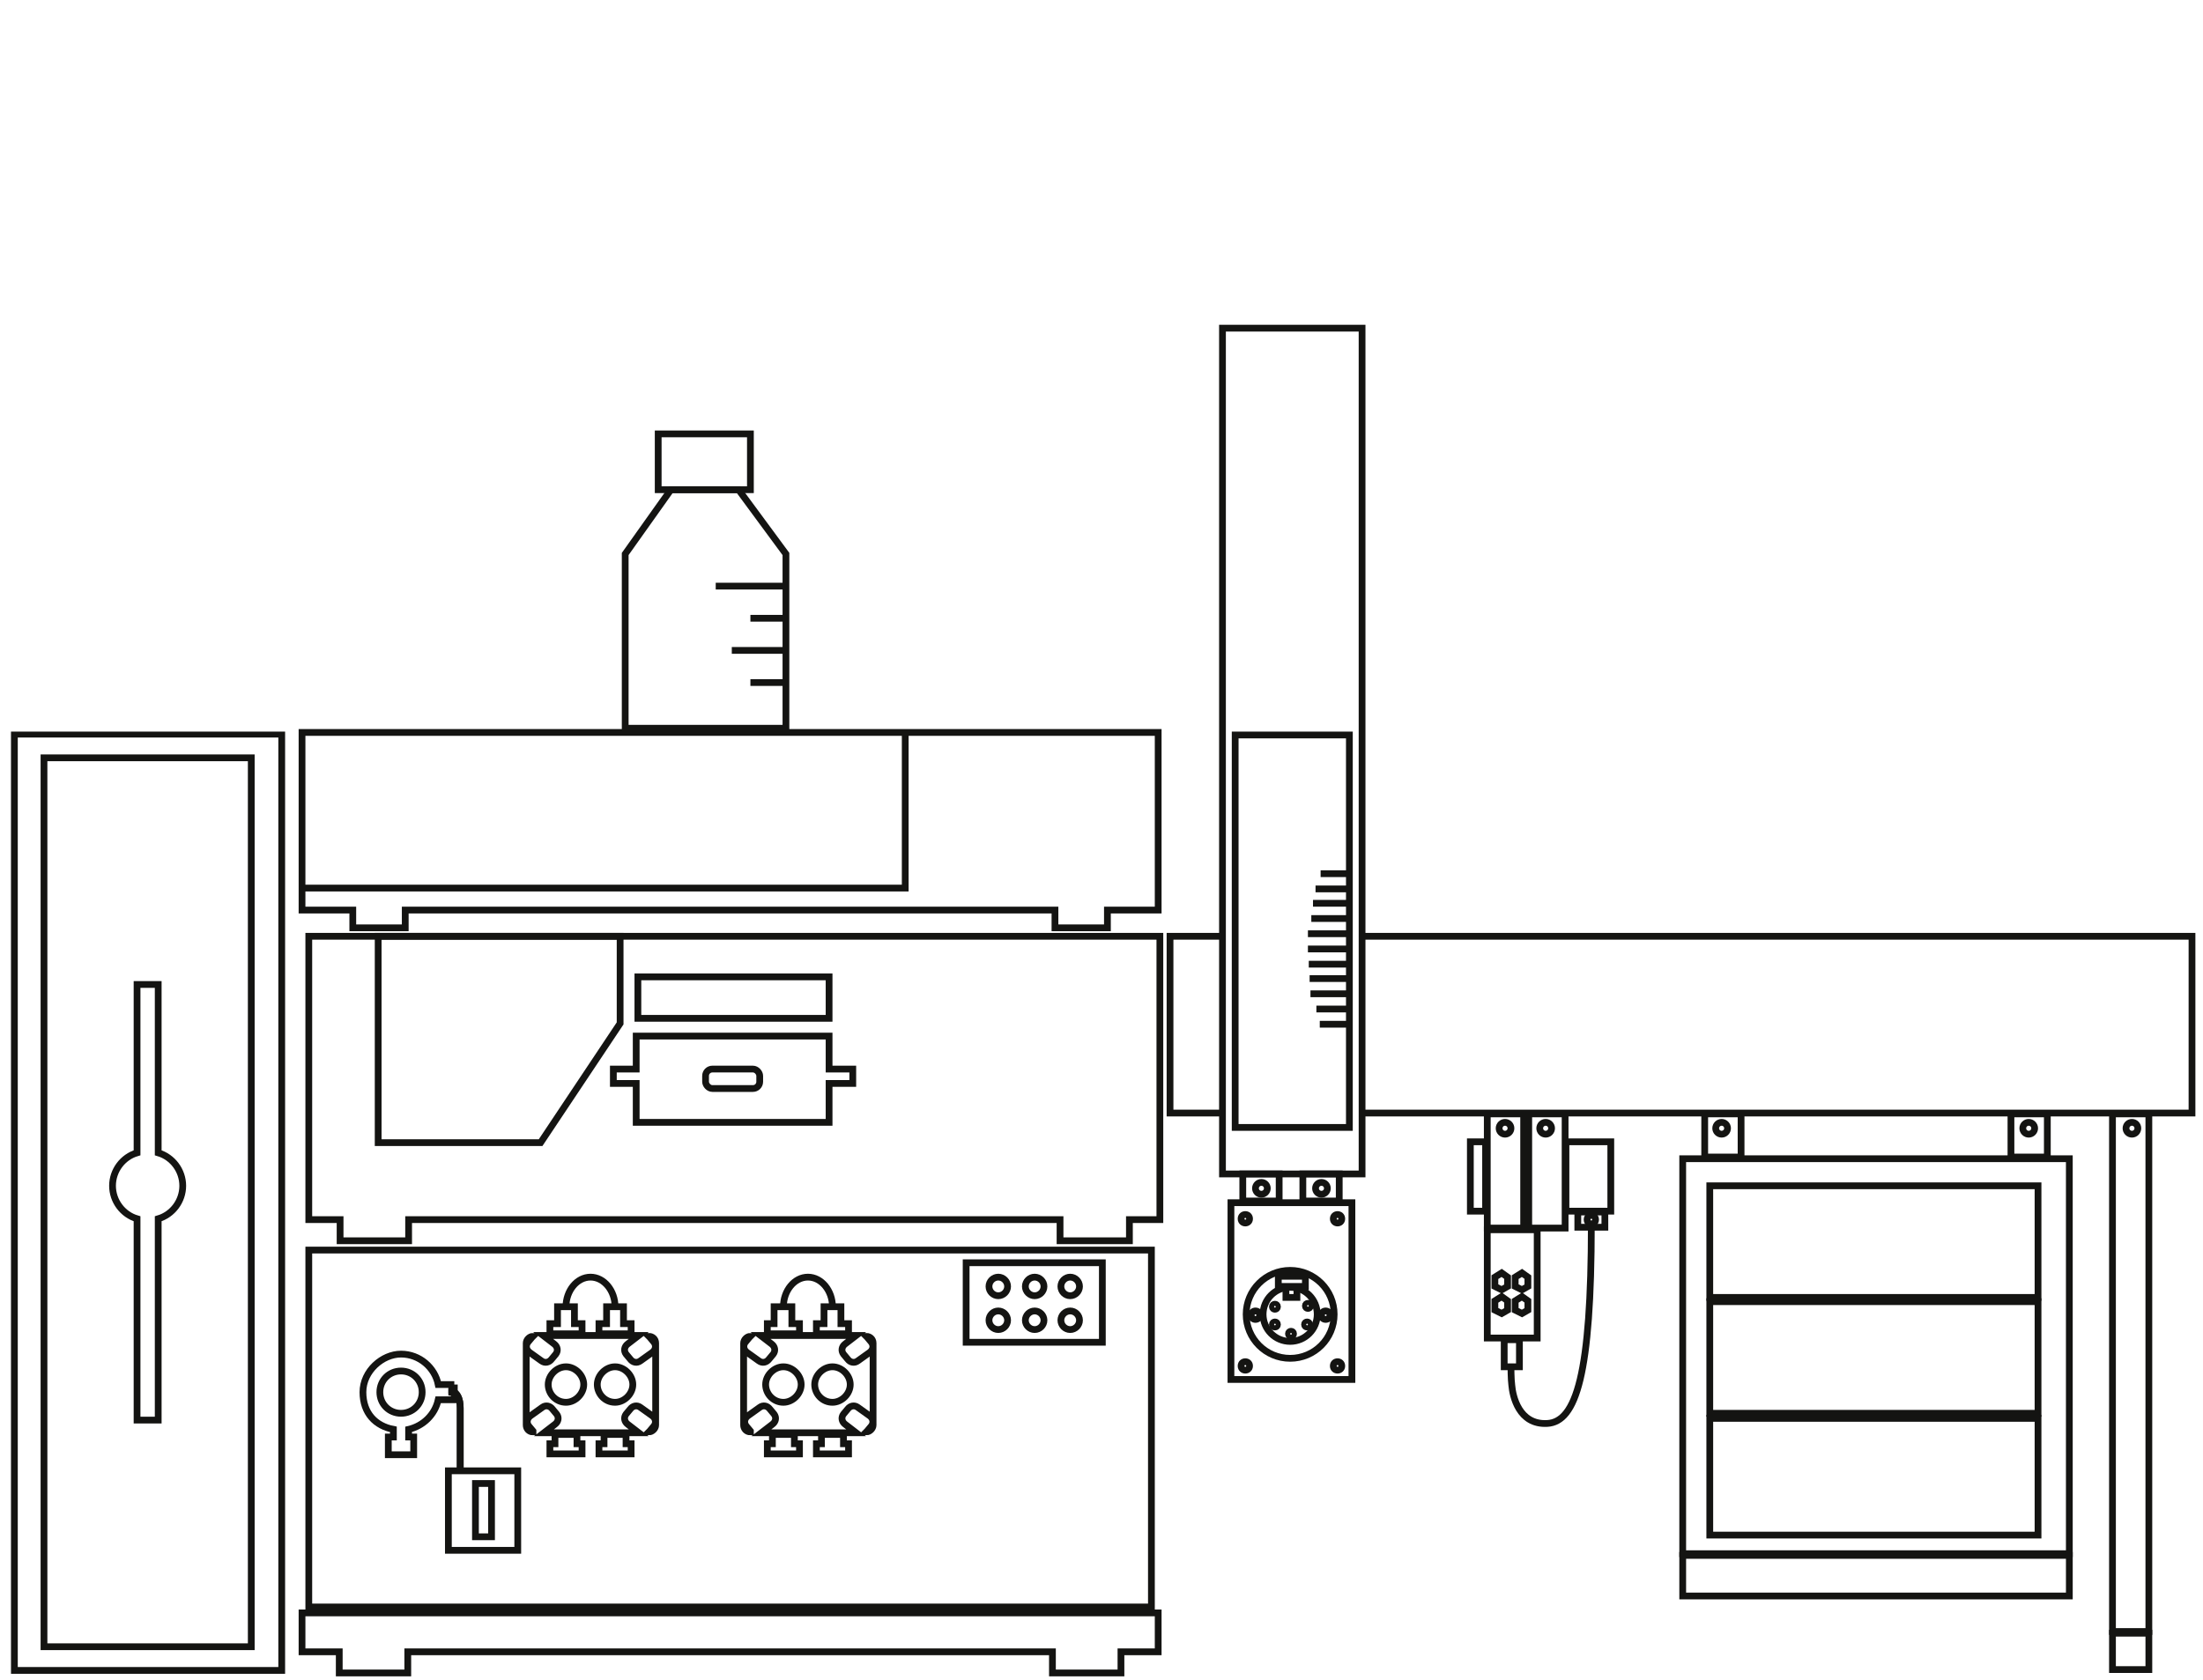 <?xml version="1.0" encoding="UTF-8"?>
<svg id="AZURA_HTQC_System" xmlns="http://www.w3.org/2000/svg" baseProfile="tiny" version="1.2" viewBox="0 0 260.4 198.6">
  <!-- Generator: Adobe Illustrator 29.5.1, SVG Export Plug-In . SVG Version: 2.1.0 Build 141)  -->
  <g>
    <g>
      <polygon points="35.7 190.7 35.7 195.3 40.1 195.3 40.1 197.8 48.2 197.8 48.2 195.3 124.4 195.3 124.4 197.8 132.5 197.8 132.5 195.3 136.9 195.3 136.9 190.7 35.7 190.7" fill="none" stroke="#141412" stroke-miterlimit="10" stroke-width=".8"/>
      <rect x="36.5" y="147.8" width="99.6" height="42.2" fill="none" stroke="#141412" stroke-miterlimit="10" stroke-width=".8"/>
    </g>
    <g>
      <g>
        <polygon points="136.9 86.6 35.7 86.6 35.7 107.6 41.7 107.6 41.7 109.7 47.9 109.7 47.9 107.6 124.7 107.6 124.7 109.7 130.9 109.7 130.9 107.6 136.9 107.6 136.9 86.6" fill="none" stroke="#141412" stroke-miterlimit="10" stroke-width=".8"/>
        <polyline points="107 86.6 107 105 35.7 105" fill="none" stroke="#141412" stroke-miterlimit="10" stroke-width=".8"/>
      </g>
      <g>
        <g>
          <polygon points="87.3 57.9 79.3 57.9 73.9 65.5 73.9 86.1 92.9 86.1 92.9 65.5 87.3 57.9" fill="none" stroke="#141412" stroke-miterlimit="10" stroke-width=".8"/>
          <rect x="77.8" y="51.3" width="10.9" height="6.6" fill="none" stroke="#141412" stroke-miterlimit="10" stroke-width=".8"/>
        </g>
        <g>
          <line x1="84.6" y1="69.3" x2="92.9" y2="69.3" fill="none" stroke="#141412" stroke-miterlimit="10" stroke-width=".8"/>
          <line x1="88.7" y1="73.1" x2="92.9" y2="73.1" fill="none" stroke="#141412" stroke-miterlimit="10" stroke-width=".8"/>
          <line x1="86.5" y1="76.9" x2="92.9" y2="76.9" fill="none" stroke="#141412" stroke-miterlimit="10" stroke-width=".8"/>
          <line x1="88.7" y1="80.7" x2="92.9" y2="80.7" fill="none" stroke="#141412" stroke-miterlimit="10" stroke-width=".8"/>
        </g>
      </g>
    </g>
    <g>
      <polygon points="74 170.7 74 169.6 71.4 169.6 71.4 170.7 70.8 170.7 70.8 171.9 74.6 171.9 74.6 170.7 74 170.7" fill="none" stroke="#141412" stroke-miterlimit="10" stroke-width=".8"/>
      <polygon points="68.2 170.7 68.2 169.6 65.6 169.6 65.6 170.7 65 170.7 65 171.9 68.8 171.9 68.8 170.7 68.2 170.7" fill="none" stroke="#141412" stroke-miterlimit="10" stroke-width=".8"/>
      <polygon points="67.9 156.5 67.9 154.5 65.9 154.5 65.9 156.5 65 156.5 65 157.7 68.8 157.7 68.8 156.5 67.9 156.5" fill="none" stroke="#141412" stroke-miterlimit="10" stroke-width=".8"/>
      <polygon points="73.7 156.5 73.7 154.5 71.7 154.5 71.7 156.5 70.8 156.5 70.8 157.7 74.6 157.7 74.6 156.5 73.7 156.5" fill="none" stroke="#141412" stroke-miterlimit="10" stroke-width=".8"/>
      <path d="M76.7,158h0c0,0,0,0,.1.1l.5.6c.3.4.2.9-.2,1.2l-1.4,1c-.4.3-.9.2-1.2-.2l-.5-.6c-.3-.4-.2-.9.2-1.2l1.3-1h-11.3l1.3,1c.4.3.5.8.2,1.2l-.5.6c-.3.4-.8.5-1.2.2l-1.4-1c-.4-.3-.5-.8-.2-1.2l.5-.6c0,0,0,0,.1-.1-.4,0-.8.4-.8.8v9.7c0,.4.3.8.8.8,0,0,0,0,0-.1l-.5-.6c-.3-.4-.2-.9.2-1.2l1.4-1c.4-.3.9-.2,1.2.2l.5.6c.3.4.2.9-.2,1.2l-1.3,1h11.2l-1.3-1c-.4-.3-.5-.8-.2-1.2l.5-.6c.3-.4.8-.5,1.2-.2l1.4,1c.4.3.5.8.2,1.2l-.5.6s0,0-.1.1c.4,0,.8-.4.8-.8v-9.7c0-.5-.4-.8-.8-.8ZM66.9,165.8c-1.2,0-2.1-1-2.1-2.1s1-2.1,2.1-2.1,2.1,1,2.1,2.1-1,2.1-2.1,2.1ZM72.7,165.8c-1.2,0-2.1-1-2.1-2.1s1-2.1,2.1-2.1,2.1,1,2.1,2.1-1,2.1-2.1,2.1Z" fill="none" stroke="#141412" stroke-miterlimit="10" stroke-width=".8"/>
      <path d="M72.7,154.5c0-1.9-1.3-3.5-2.9-3.5-1.6,0-2.9,1.6-2.9,3.5" fill="none" stroke="#141412" stroke-miterlimit="10" stroke-width=".8"/>
    </g>
    <g>
      <polygon points="99.7 170.7 99.7 169.6 97.1 169.6 97.1 170.7 96.5 170.7 96.5 171.9 100.3 171.9 100.3 170.7 99.7 170.7" fill="none" stroke="#141412" stroke-miterlimit="10" stroke-width=".8"/>
      <polygon points="93.9 170.7 93.9 169.6 91.3 169.6 91.3 170.7 90.7 170.7 90.7 171.9 94.5 171.9 94.5 170.7 93.9 170.7" fill="none" stroke="#141412" stroke-miterlimit="10" stroke-width=".8"/>
      <polygon points="93.6 156.5 93.6 154.5 91.5 154.5 91.5 156.5 90.7 156.5 90.7 157.7 94.5 157.7 94.5 156.5 93.6 156.5" fill="none" stroke="#141412" stroke-miterlimit="10" stroke-width=".8"/>
      <polygon points="99.4 156.5 99.4 154.5 97.4 154.5 97.4 156.5 96.5 156.5 96.5 157.7 100.3 157.7 100.3 156.5 99.4 156.5" fill="none" stroke="#141412" stroke-miterlimit="10" stroke-width=".8"/>
      <path d="M102.4,158h0c0,0,0,0,.1.1l.5.6c.3.4.2.9-.2,1.2l-1.4,1c-.4.3-.9.2-1.2-.2l-.5-.6c-.3-.4-.2-.9.2-1.2l1.3-1h-11.3l1.3,1c.4.3.5.8.2,1.2l-.5.6c-.3.4-.8.5-1.2.2l-1.4-1c-.4-.3-.5-.8-.2-1.2l.5-.6c0,0,0,0,.1-.1-.4,0-.8.4-.8.8v9.7c0,.4.3.8.8.8,0,0,0,0,0-.1l-.5-.6c-.3-.4-.2-.9.2-1.2l1.4-1c.4-.3.9-.2,1.2.2l.5.6c.3.4.2.9-.2,1.2l-1.3,1h11.2l-1.3-1c-.4-.3-.5-.8-.2-1.2l.5-.6c.3-.4.8-.5,1.2-.2l1.4,1c.4.3.5.8.2,1.2l-.5.6s0,0-.1.1c.4,0,.8-.4.8-.8v-9.7c0-.5-.4-.8-.8-.8ZM92.6,165.8c-1.2,0-2.1-1-2.1-2.1s1-2.1,2.1-2.1,2.1,1,2.1,2.1-1,2.1-2.1,2.1ZM98.4,165.8c-1.2,0-2.1-1-2.1-2.1s1-2.1,2.1-2.1,2.1,1,2.1,2.1-1,2.1-2.1,2.1Z" fill="none" stroke="#141412" stroke-miterlimit="10" stroke-width=".8"/>
      <path d="M98.4,154.5c0-1.9-1.3-3.5-2.9-3.5-1.6,0-2.9,1.6-2.9,3.5" fill="none" stroke="#141412" stroke-miterlimit="10" stroke-width=".8"/>
    </g>
    <g>
      <g>
        <path d="M54.4,173.8v-7.3c0-1.1-.3-2.1-1.4-2.1" fill="none" stroke="#141412" stroke-miterlimit="10" stroke-width=".8"/>
        <rect x="53" y="173.9" width="8.2" height="9.4" fill="none" stroke="#141412" stroke-miterlimit="10" stroke-width=".8"/>
        <rect x="56.2" y="175.4" width="1.9" height="6.3" fill="none" stroke="#141412" stroke-miterlimit="10" stroke-width=".8"/>
        <path d="M54.4,173.8v-7.3c0-1.1-.3-1.9-1.4-1.9" fill="none" stroke="#141412" stroke-miterlimit="10" stroke-width=".8"/>
      </g>
      <path d="M53.7,163.7h-1.9c-.4-2-2.2-3.6-4.4-3.6s-4.5,2-4.5,4.5,1.5,4,3.6,4.4v.9h-.6v2.1h3v-2.1h-.6v-.9c1.7-.4,3.1-1.7,3.5-3.5h1.9v-1.8ZM47.4,167.1c-1.4,0-2.5-1.1-2.5-2.5s1.1-2.5,2.5-2.5,2.5,1.1,2.5,2.5-1.1,2.5-2.5,2.5Z" fill="none" stroke="#141412" stroke-miterlimit="10" stroke-width=".8"/>
    </g>
    <path d="M114.2,149.3v9.4h16.1v-9.4h-16.1ZM118,157.2c-.6,0-1.1-.5-1.1-1.1s.5-1.1,1.1-1.1,1.1.5,1.1,1.1-.5,1.1-1.1,1.1ZM118,153.2c-.6,0-1.1-.5-1.1-1.1s.5-1.1,1.1-1.1,1.1.5,1.1,1.1-.5,1.1-1.1,1.1ZM122.3,157.2c-.6,0-1.1-.5-1.1-1.1s.5-1.1,1.1-1.1,1.1.5,1.1,1.1-.5,1.1-1.1,1.1ZM122.3,153.2c-.6,0-1.1-.5-1.1-1.1s.5-1.1,1.1-1.1,1.1.5,1.1,1.1-.5,1.1-1.1,1.1ZM126.5,157.2c-.6,0-1.1-.5-1.1-1.1s.5-1.1,1.1-1.1,1.1.5,1.1,1.1-.5,1.1-1.1,1.1ZM126.5,153.2c-.6,0-1.1-.5-1.1-1.1s.5-1.1,1.1-1.1,1.1.5,1.1,1.1-.5,1.1-1.1,1.1Z" fill="none" stroke="#141412" stroke-miterlimit="10" stroke-width=".8"/>
    <g>
      <path d="M32.9,87.2v109.9H2.1v-109.9h30.9M33.7,86.5H1.3v111.4h32.4v-111.4h0Z" fill="#141412"/>
      <rect x="5.2" y="89.6" width="24.5" height="105.1" fill="none" stroke="#141412" stroke-miterlimit="10" stroke-width=".8"/>
      <path d="M21.6,140.2c0-1.8-1.2-3.4-2.9-3.9v-19.9h-2.5v19.9c-1.7.5-2.9,2.1-2.9,3.9s1.2,3.4,2.9,3.9v23.8h2.5v-23.8c1.7-.5,2.9-2.1,2.9-3.9Z" fill="none" stroke="#141412" stroke-miterlimit="10" stroke-width=".8"/>
    </g>
    <g>
      <polygon points="137.1 144.2 137.1 110.7 36.5 110.7 36.5 144.2 40.2 144.2 40.2 146.7 48.3 146.7 48.3 144.2 125.3 144.2 125.3 146.7 133.5 146.7 133.5 144.2 137.1 144.2" fill="none" stroke="#141412" stroke-miterlimit="10" stroke-width=".8"/>
      <polygon points="98 126.4 98 122.5 75.2 122.5 75.2 126.4 72.5 126.4 72.5 128.1 75.2 128.1 75.2 132.7 98 132.7 98 128.1 100.8 128.1 100.8 126.4 98 126.4" fill="none" stroke="#141412" stroke-miterlimit="10" stroke-width=".8"/>
      <rect x="75.4" y="115.5" width="22.6" height="4.9" fill="none" stroke="#141412" stroke-miterlimit="10" stroke-width=".8"/>
      <rect x="83.4" y="126.4" width="6.4" height="2.3" rx=".8" ry=".8" fill="none" stroke="#141412" stroke-miterlimit="10" stroke-width=".8"/>
      <polygon points="73.3 121 63.9 135.1 44.7 135.1 44.7 110.7 73.3 110.7 73.3 121" fill="none" stroke="#141412" stroke-miterlimit="10" stroke-width=".8"/>
    </g>
  </g>
  <rect x="249.7" y="193.1" width="4.3" height="4.3" fill="none" stroke="#141412" stroke-miterlimit="10" stroke-width=".8"/>
  <rect x="249.7" y="131.7" width="4.3" height="61.2" fill="none" stroke="#141412" stroke-miterlimit="10" stroke-width=".8"/>
  <circle cx="252" cy="133.4" r=".7" fill="none" stroke="#141412" stroke-miterlimit="10" stroke-width=".8"/>
  <g>
    <rect x="175.8" y="131.7" width="4.3" height="13.5" fill="none" stroke="#141412" stroke-miterlimit="10" stroke-width=".8"/>
    <rect x="175.8" y="145.4" width="5.9" height="12.8" fill="none" stroke="#141412" stroke-miterlimit="10" stroke-width=".8"/>
    <rect x="180.7" y="131.7" width="4.3" height="13.5" fill="none" stroke="#141412" stroke-miterlimit="10" stroke-width=".8"/>
    <rect x="173.8" y="135" width="1.8" height="8.2" fill="none" stroke="#141412" stroke-miterlimit="10" stroke-width=".8"/>
    <rect x="177.8" y="158.4" width="1.8" height="3.2" fill="none" stroke="#141412" stroke-miterlimit="10" stroke-width=".8"/>
    <rect x="186.5" y="143.3" width="3.2" height="1.8" fill="none" stroke="#141412" stroke-miterlimit="10" stroke-width=".8"/>
    <rect x="185.1" y="135" width="5.3" height="8.2" fill="none" stroke="#141412" stroke-miterlimit="10" stroke-width=".8"/>
    <path d="M178.6,161.6s0,1.5.1,2.2c.1,1.2.8,4.7,4.2,4.5s5.2-5.8,5.2-23.5" fill="none" stroke="#141412" stroke-miterlimit="10" stroke-width=".8"/>
    <circle cx="188.1" cy="144.2" r=".5" fill="none" stroke="#141412" stroke-miterlimit="10" stroke-width=".8"/>
    <circle cx="182.7" cy="133.4" r=".7" fill="none" stroke="#141412" stroke-miterlimit="10" stroke-width=".8"/>
    <circle cx="177.9" cy="133.4" r=".7" fill="none" stroke="#141412" stroke-miterlimit="10" stroke-width=".8"/>
    <polygon points="177.5 150.5 176.7 151 176.7 152.1 177.5 152.5 178.2 152.1 178.2 151 177.5 150.5" fill="none" stroke="#141412" stroke-miterlimit="10" stroke-width=".8"/>
    <polygon points="179.9 150.5 179.1 151 179.1 152.1 179.9 152.5 180.6 152.1 180.6 151 179.9 150.5" fill="none" stroke="#141412" stroke-miterlimit="10" stroke-width=".8"/>
    <polygon points="177.5 153.3 176.7 153.8 176.7 154.9 177.5 155.3 178.2 154.9 178.2 153.8 177.5 153.3" fill="none" stroke="#141412" stroke-miterlimit="10" stroke-width=".8"/>
    <polygon points="179.9 153.3 179.1 153.8 179.1 154.9 179.9 155.3 180.6 154.9 180.6 153.8 179.9 153.3" fill="none" stroke="#141412" stroke-miterlimit="10" stroke-width=".8"/>
  </g>
  <g>
    <rect x="146.9" y="138.8" width="4.3" height="3.2" fill="none" stroke="#141412" stroke-miterlimit="10" stroke-width=".8"/>
    <circle cx="149.1" cy="140.5" r=".7" fill="none" stroke="#141412" stroke-miterlimit="10" stroke-width=".8"/>
    <rect x="154" y="138.8" width="4.3" height="3.2" fill="none" stroke="#141412" stroke-miterlimit="10" stroke-width=".8"/>
    <circle cx="156.2" cy="140.5" r=".7" fill="none" stroke="#141412" stroke-miterlimit="10" stroke-width=".8"/>
    <g>
      <circle cx="147.2" cy="144.1" r=".5" fill="none" stroke="#141412" stroke-miterlimit="10" stroke-width=".8"/>
      <circle cx="150.7" cy="154.5" r=".3" fill="none" stroke="#141412" stroke-miterlimit="10" stroke-width=".8"/>
      <circle cx="148.4" cy="155.5" r=".5" fill="none" stroke="#141412" stroke-miterlimit="10" stroke-width=".8"/>
      <circle cx="156.7" cy="155.5" r=".5" fill="none" stroke="#141412" stroke-miterlimit="10" stroke-width=".8"/>
      <circle cx="154.6" cy="154.4" r=".3" fill="none" stroke="#141412" stroke-miterlimit="10" stroke-width=".8"/>
      <circle cx="154.5" cy="156.6" r=".3" fill="none" stroke="#141412" stroke-miterlimit="10" stroke-width=".8"/>
      <circle cx="152.6" cy="157.7" r=".3" fill="none" stroke="#141412" stroke-miterlimit="10" stroke-width=".8"/>
      <circle cx="150.7" cy="156.6" r=".3" fill="none" stroke="#141412" stroke-miterlimit="10" stroke-width=".8"/>
      <circle cx="158.1" cy="144.1" r=".5" fill="none" stroke="#141412" stroke-miterlimit="10" stroke-width=".8"/>
      <circle cx="147.2" cy="161.5" r=".5" fill="none" stroke="#141412" stroke-miterlimit="10" stroke-width=".8"/>
      <circle cx="158.1" cy="161.5" r=".5" fill="none" stroke="#141412" stroke-miterlimit="10" stroke-width=".8"/>
      <rect x="145.5" y="142.2" width="14.3" height="20.9" fill="none" stroke="#141412" stroke-miterlimit="10" stroke-width=".8"/>
      <circle cx="152.5" cy="155.4" r="5.2" fill="none" stroke="#141412" stroke-miterlimit="10" stroke-width=".8"/>
      <circle cx="152.5" cy="155.4" r="3.2" fill="none" stroke="#141412" stroke-miterlimit="10" stroke-width=".8"/>
      <rect x="152" y="152.2" width="1.3" height="1.2" fill="none" stroke="#141412" stroke-miterlimit="10" stroke-width=".8"/>
      <rect x="151.1" y="150.9" width="3.2" height="1.2" fill="none" stroke="#141412" stroke-miterlimit="10" stroke-width=".8"/>
    </g>
  </g>
  <polyline points="161.2 131.6 259.1 131.6 259.1 110.7 161.3 110.7" fill="none" stroke="#141412" stroke-miterlimit="10" stroke-width=".8"/>
  <polyline points="144.5 110.7 138.3 110.7 138.3 131.6 144.5 131.6" fill="none" stroke="#141412" stroke-miterlimit="10" stroke-width=".8"/>
  <g>
    <rect x="144.5" y="38.8" width="16.5" height="100" fill="none" stroke="#141412" stroke-miterlimit="10" stroke-width=".8"/>
    <rect x="146" y="86.9" width="13.5" height="46.4" fill="none" stroke="#141412" stroke-miterlimit="10" stroke-width=".8"/>
    <g>
      <line x1="159.2" y1="121.1" x2="156" y2="121.1" fill="none" stroke="#141412" stroke-miterlimit="10" stroke-width=".8"/>
      <line x1="159.3" y1="119.3" x2="155.6" y2="119.3" fill="none" stroke="#141412" stroke-miterlimit="10" stroke-width=".8"/>
      <line x1="159.4" y1="117.5" x2="154.9" y2="117.5" fill="none" stroke="#141412" stroke-miterlimit="10" stroke-width=".8"/>
      <line x1="159.3" y1="115.7" x2="154.8" y2="115.7" fill="none" stroke="#141412" stroke-miterlimit="10" stroke-width=".8"/>
      <line x1="159.3" y1="114" x2="154.7" y2="114" fill="none" stroke="#141412" stroke-miterlimit="10" stroke-width=".8"/>
      <line x1="159.2" y1="112.2" x2="154.6" y2="112.2" fill="none" stroke="#141412" stroke-miterlimit="10" stroke-width=".8"/>
      <line x1="159.2" y1="110.4" x2="154.6" y2="110.4" fill="none" stroke="#141412" stroke-miterlimit="10" stroke-width=".8"/>
      <line x1="159.4" y1="108.6" x2="155" y2="108.6" fill="none" stroke="#141412" stroke-miterlimit="10" stroke-width=".8"/>
      <line x1="159.3" y1="106.8" x2="155.2" y2="106.8" fill="none" stroke="#141412" stroke-miterlimit="10" stroke-width=".8"/>
      <line x1="159.4" y1="105.1" x2="155.5" y2="105.1" fill="none" stroke="#141412" stroke-miterlimit="10" stroke-width=".8"/>
      <line x1="159.4" y1="103.3" x2="156.1" y2="103.3" fill="none" stroke="#141412" stroke-miterlimit="10" stroke-width=".8"/>
    </g>
  </g>
  <g>
    <rect x="201.5" y="131.7" width="4.3" height="5.1" fill="none" stroke="#141412" stroke-miterlimit="10" stroke-width=".8"/>
    <rect x="237.7" y="131.7" width="4.3" height="5.1" fill="none" stroke="#141412" stroke-miterlimit="10" stroke-width=".8"/>
    <polygon points="225.3 137 244.6 137 244.6 183.7 198.9 183.7 198.9 137 208.8 137 225.3 137" fill="none" stroke="#141412" stroke-miterlimit="10" stroke-width=".8"/>
    <rect x="198.9" y="183.9" width="45.7" height="4.8" fill="none" stroke="#141412" stroke-miterlimit="10" stroke-width=".8"/>
    <rect x="202.1" y="140.2" width="38.8" height="13.2" fill="none" stroke="#141412" stroke-miterlimit="10" stroke-width=".8"/>
    <rect x="202.1" y="153.9" width="38.8" height="13.2" fill="none" stroke="#141412" stroke-miterlimit="10" stroke-width=".8"/>
    <rect x="202.1" y="167.7" width="38.8" height="13.8" fill="none" stroke="#141412" stroke-miterlimit="10" stroke-width=".8"/>
    <circle cx="239.8" cy="133.4" r=".7" fill="none" stroke="#141412" stroke-miterlimit="10" stroke-width=".8"/>
    <circle cx="203.5" cy="133.4" r=".7" fill="none" stroke="#141412" stroke-miterlimit="10" stroke-width=".8"/>
  </g>
</svg>